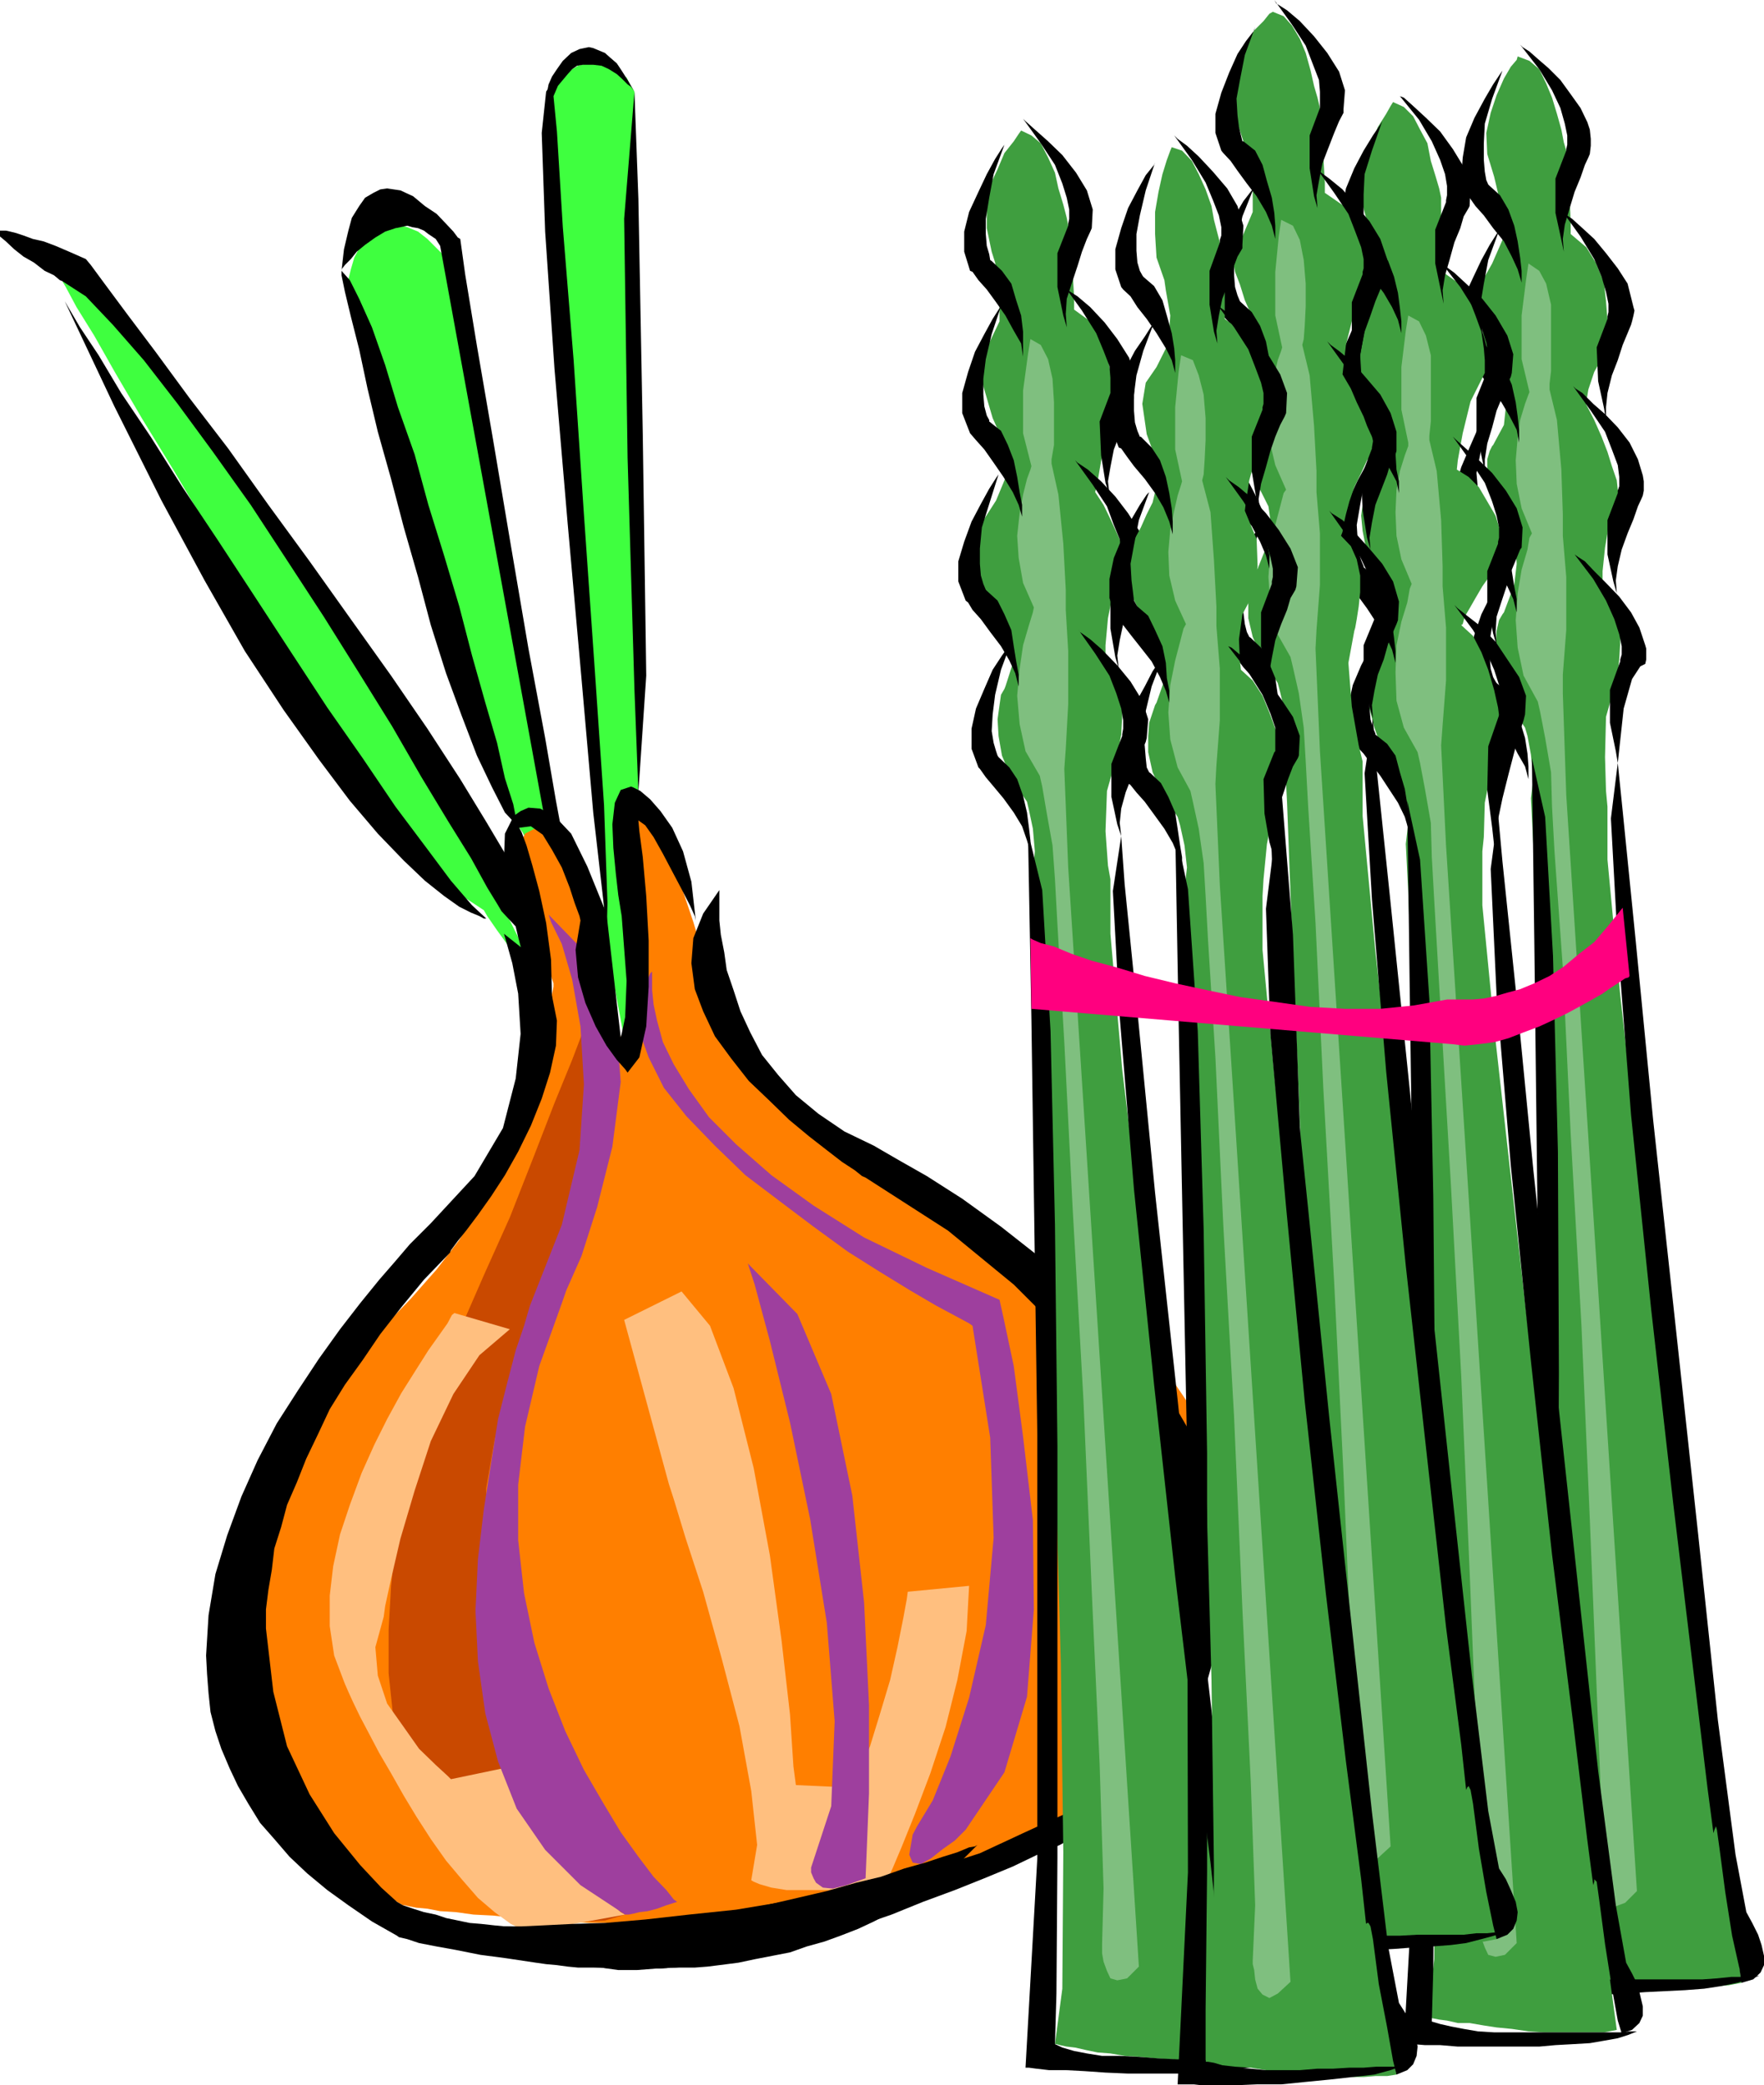 <svg xmlns="http://www.w3.org/2000/svg" width="359.5" height="425"><path fill="#3fff3f" d="m12.7 57.3.702 1.2 2.2 4.102 3.597 5.8L23.5 76l5.5 9.402L35.3 95.7 42 107l6.902 11.3 7.2 11.5 7.5 11.5 7.199 10.802L77.699 162 84 170.602l5.7 7.199 4.8 5 4.102 2.699.699 1.2 2 2.902 2.398 3.3 2.602 3.098 1.398 1.5.301-1-1.898-4.5-4.602-9.2-.7-1.6-2.398-3.9-4.101-6.5-4.801-8.1-6-9.598-6.7-10.801-7.198-11.5-7.7-12L54 107l-7.7-11.3-7.398-10.798-7-9.3-6.5-8-5.3-5.7-4.5-3.902-2.903-.7m78.203-4.5-.203-.5-2.199-2.198-1.398-1.403-1.903-1.5L83 46.301l-2.398-.5H78.5l-2 1-1.2.898-1.198 1.203-.903 1.7-1 1.898-.699 2.402-.7 2.899 35 110.898.7.903 1.2 2.398 2 2.7 1.902 2.6 1.699 1.5.898-.8v-3.3l-1.699-7-.898-6-2.7-13.2-3.601-18.5-3.801-20.8-3.8-20.9-3.598-18-2.2-12.698-1-4.801m32.7 139.399L111.3 18.7l.3-.298.5-.902 1.2-.7 1.199-1.198 1.602-1.2 1.699-1 1.898-.5 2.203-.203 1 .203.7.297 1.199.203.898.7.801 1 1.2.699.702 1.398.899 1.5.8 142.801-2 29.5.301 6.7-.3 11.3-.903 2.602-3.597-19.403"/><path fill="#ff7f00" d="M112.8 200.402v.7l-.3 1.398-.398 2.402-.5 3.399-1 4.3-1.2 4.301-1.703 5.297-1.898 5.801-2.399 6-2.601 6-3.399 6.2-3.8 6.5-4.602 6-5.3 6-5.5 5.702-6.7 5.098-1 1.402L67.902 281l-3.601 6-4.102 8.2-4.297 9.3-3.601 10.602-2.602 11.5-1 11.8.5 6.7L50.402 352l2.098 6.8 3.402 6.7L60.5 372l5.7 5.7 7.202 5.5 8.7 5.1h.398l.8.2 1.602.3 2.2.2 2.597.5 3.203.2 3.598.5 4 .202 4.602.5 4.8.5 4.797.2 5.5.3h17.5l6.301-.3 6.2-.403 6-.5 6.3-1 6-.699 6.2-1.2 6-1.198 6-1.7 6-1.902 5.5-2.2 5.8-2.1 5-2.7 5.3-3.098 4.802-3.3 4.3-3.903 4.297-4.097 3.602-4.301.8-.7 1.399-1.902 2.402-3.097 2.899-4.102 3.101-4.8 2.598-6.298 2.7-6.402 1.702-7.5.899-7.7-.2-8.1-1.902-8.7-3.398-8.8-6-8.9-7.7-8.898-11-8.902-13.199-8.598-.703-.3-1.699-.7-2.898-1.402-3.602-1.898-4.598-2.403-4.8-2.898-5.2-3.102-5.8-3.597-5.301-4.102-5.5-4.3-5.301-4.798-5-5.3-4.3-5.301-3.598-5.801-2.7-5.7-1.902-6.3-.5-2.398-1.7-5.7-2.6-7.703-3.098-7.898-3.102-6.7-2.398-3.902-2.2 1-.703 6.703.5 2.399.403 5.8 1.199 8.098.8 8.903.399 8.597-.398 6.5-1 3.102-2.602-1.399-.3-1.203-.5-4.097-.7-5.301-1.398-6.399-1.7-7-2.402-6.703-2.898-6-3.301-4.097-.801-.5-1.598-.7-2-.5-1.902 1-1.2 2.598.302 5.5 2.097 9.2 4.602 13.202"/><path fill="#c94900" d="m119.7 207.602-.7 2.097-2.398 6.301-3.602 8.8-4.3 11.102-4.798 12.2-5.3 11.8-4.801 11-4.5 9.399-1.2 2.601-1.5 4.098-1.699 5.8-1.601 6.4-1.5 7.5-1.2 7.902-.902 8.597-.5 8.903V341l.903 8.602 1.5 8.699L84.5 366l3.602 6.902 4.8 6 6.2 5.098 7.699 3.602h.5l1.199.898 1.902 1 2.598.902 3.102.797 3.398.403 3.8-.2 4.102-1.203-.5-.5-1.203-1.898-2.097-2.602-2.7-4.097-2.8-4.801-3.2-5.801-3.101-6.5-3.301-7.2-3.2-7.6-2.398-8.7-1.902-8.598-1.7-9.402-.398-9.3.2-9.9 1.699-9.8 2.601-9.898 1.2-2.403 2.898-6.398 3.8-9.899 3.9-11.703 3.8-12.5 2.2-12.5.702-11.297-2.203-9.3"/><path fill="#ffbf7f" d="m92.602 267.602-.5.398-.903 1.7-1.699 2.402-2.2 3.097-2.6 4.102-2.9 4.601-2.898 5.297-2.601 5.203-2.602 5.797-2.398 6.5-2 6-1.399 6.5-.703 6v6.203l.903 6 2 5.297.199.5.699 1.602L72 347l1.402 2.902 1.899 3.598 2 3.8 2.398 4.102L82.301 366l2.601 4.3 2.899 4.5 3.101 4.4 3.2 3.8 3.3 3.8 3.399 2.9 3.3 2.402 3.399 1.699 19.902-3.602-.902-.5-2.398-2.097-3.2-2.903-3.8-3.898-3.801-4.5-3.399-5.301-2.601-5.8-1.5-5.5-13.899 2.902-.703-.7-2.398-2.203-3.399-3.297L82.301 352l-3.399-4.8L77 341.5l-.5-5.8 1.7-6.2.3-2.2 1.2-5.5 1.902-8.198L84.5 303.8l3.3-10.102 4.602-9.597 5.297-7.903 6.203-5.297-11.3-3.3m43.698 34.801 1 3.098 2.4 7.902 3.6 11 3.802 13.7 3.597 13.699L153.102 365l1.199 11-1.2 7.2.5.3 1.2.5 2.398.7 3.102.5h8.601l5.797-1 6.5-1.9.703-1.5 1.899-4.5 2.699-6.698 3.102-8.2 3.097-9.402 2.403-9.598 1.898-10 .5-9.203-12.5 1.203-.2 1.5-.698 3.797-1.2 6-1.5 6.703-2.101 7-2 6.5-2.102 5-2.199 3.399-10.8-.5-.5-3.801-.7-10.598-1.7-14.902-2.398-17.5-3.3-17.8-4.102-16.298-4.8-12.703-5.798-7L127.2 269l9.102 33.402"/><path fill="#9e3f9e" d="m111.8 186.402.5 1.5 2.2 4.5 2.102 7.2 1.699 9.597L119 221l-.898 13.402-3.602 15.2-6.5 16.5-.3 1-.9 3.097-1.698 5-1.7 6.5-1.902 7.5-1.398 8.801-1.5 9.602-1.2 10.097-.5 10.602.5 10.3 1.5 10.598L101.5 359l3.8 9.602 5.802 8.398 7.199 7.2 9.101 6h.7l1-.2 1.199-.3 1.699-.2 1.902-.5 1.899-.7 2.199-.698-.7-.5-1.5-1.903-2.6-2.699-3.098-4.098-3.602-5-3.598-6L119 360.7l-3.8-7.898-3.4-8.7-2.898-9.3-2.101-10.102-1.2-10.797v-11.3L107 290.8l2.902-12.399 4.598-12.8.902-2.602 3.098-7 3.2-10 3.1-12.3 1.7-13.2-1-12.898-4.598-11.801-9.101-9.399m20.699 12.001.402-.402v3.8l.297 2.9.703 3.3 1.2 4.402 2.199 4.5 3.101 5.098 4.098 5.7 5.5 5.5 7.2 6.3 8.6 6.2 10.302 6.5 12.8 6.202 14.797 6.5.801 3.598 2.102 9.902 1.898 14.399 2 17 .2 18.199-1.4 17.8-4.6 15.4-7.9 11.702-2.198 2.2-2.403 1.699-2.398 1.898-2.102 1.203-1.699-.3-.7-1.602.7-4.098.902-1.703 3.2-5.297 3.597-8.902 3.801-12 3.402-14.8 1.598-17.798-.7-20.402-3.6-22.8-.7-.5-2.598-1.4-4.101-2.198L185.5 263l-6.2-3.8-6.5-4.098-7-5.102-6.898-5.2-7-5.3-6.203-6-5.797-6-4.601-5.8-3.102-6.2-2.097-5.8.199-6 2.199-5.298"/><path fill="#9e3f9e" d="m152.402 257.5 1.399 4.3 3.101 11.5L161 289.903l4.102 19.7L168.5 330.7l1.602 20.102-.7 17.3-4.101 12.5v1l.5 1.2.5.898 1.398 1 2 .203 2.801-.703 3.902-1.398.2-4.801.5-12.5v-18l-1-20.898-2.403-21.801-4.297-20.7-6.902-16.3-10.098-10.301"/><path d="M146.602 181.402v6.2l.3 2.898.7 3.602.5 3.597 1.398 4.102 1.402 4.3 2 4.301 2.399 4.598 3.3 4.102 3.598 4.097 4.602 3.801 5.3 3.602 6 2.898 1.2.7 3.8 2.202 5.801 3.297 7.2 4.602L204 250l8.902 7 8.797 7.7 8.203 8.902 7.7 9.8 6 10.297 4.5 11.301 2.199 12.2-.7 12.5-3.601 13-7.2 13.702-11.5 13.899-.5.199-1.5 1-2.398.902-3.101 1.5L216 376l-4.598 2-5 2.402-5.8 2.399-6 2.398-6.5 2.403-6.403 2.597-7 2.403-7.199 2.199-7.2 1.898-7.198 1.903-7 1.199-4.301.699-4.102.5-4 .2-3.898.3H126l-3.598-.5-3.402-.2-3.3-.8-2-.7-3.798-1.398-1.402-1-1.7-.703-1.698-1.199-1.2-1-1.203-1.398h3.602l4.3-.2 6-.3 6.7-.2 8.199-.703 8.902-1 9.598-1 9.602-1.597 10.3-1.7L180 383.5l10.102-2.7 9.597-3.1 8.801-4.098 8.7-4 7.402-5.102.5-.898 1.199-2.2 2.199-3.601 2.402-4.801 2.399-5.8 2.101-7.2 1.5-7.898.7-8.602-.5-9.398-1.903-9.602-3.898-10.5-5.7-10.598-8.199-10.8-10.8-10.801-13.403-11L176.402 240l-.703-.3-1.5-1.2-2.597-1.7-3.102-2.398-3.598-2.8-4.101-3.403-3.899-3.797-4.3-4.101-3.602-4.602-3.3-4.5-2.4-5.097-1.698-4.5-.7-5.301.399-5.102 2-5 3.3-4.797"/><path d="m102.7 190.3.5 1.7 1.202 4.3 1.2 6.2.5 8.2-1 9.1-2.602 10.102-5.8 9.797-8.9 9.602-4.3 4.3L80.602 257l-3.301 3.8-3.899 4.802-4.101 5.3-4.301 6-4.3 6.5-4.298 6.7-3.902 7.5L49.2 305l-2.9 7.902-2.398 7.899-1.402 8.398-.5 8.203.2 3.797.3 3.903.402 3.8 1 3.899 1.2 3.601 1.699 4L48.5 364l2.102 3.602L53 371.5l2.902 3.3L59 378.403l3.602 3.399 4.097 3.398L71 388.301l4.8 3.3 5.102 2.899.399.3 1.699.4 2.402.8 3.598.7 3.902.702 5 1 5.297.7 6 .898 2.102.3 2.199.2 2.2.3 2.1.2h4.602l2.399.2h9.601l2.399-.2h4.8l2.598-.2 2.403-.3 3.898-.5 3.3-.7 3.602-.698 3.598-.7 3.402-1.203 3.598-1 3.3-1.199 3.602-1.398 3.2-1.5 3.597-1.903L184.5 388l3.402-2.098 2.899-2.203 2.898-2.398 2.801-2.602 2.7-2.699-.5.3-1.2.2-2.398 1-2.903.902-3.597 1.2-4.301 1.199-4.801 1.699-5 1.2-6 1.702-6 1.399-6.5 1.5-6.7 1.398-7 1.203-7.198 1-7.2.7-7 .5h-2.601l-2.602.199h-2.398l-2.7-.2H108l-2.398-.3-2.7-.2-2.101-.199-2.7-.3-2.402-.2-4.797-1-2.101-.703-2.399-.5L84.2 389l-2.097-.7-1.2-.698-3.203-2.903-4.297-4.597-5.3-6.5-5-7.903-4.602-9.797-2.8-11.101-1.5-12.899V328l.5-4 .702-4.098.5-4.3 1.399-4.403 1.199-4.5 2-4.597 1.902-4.801 2.399-5 2.398-5.102 3.102-5 3.601-5 3.598-5.297 4.3-5.5 4.602-5.601 5.297-5.5.203-.5 1.399-1.899L95 250.801l2.402-3.2 2.7-3.8 2.8-4.301 2.7-4.8 2.597-5.298 2.203-5.5 1.7-5.3 1.199-5.5.199-5.102-1-5-1.898-4.8-3.102-4.098-4.8-3.801"/><path fill="#3f9e3f" d="m309.3 11.5-.198.7-1.2 1.402L306.5 16l-1.5 3.402L303.8 23l-.898 4.102.2 4.3L304.5 36l.5 2.102 1.2 5.097v5.703l-2.098 4.797-2.2 3.903-.5 5.5 1.2 7.398 3.097 8.402.5 1.2.703 2.699-.402 3.8-2.2 4.098-.198.203-.5 1-.5 1.7v5l1 3.597 1.597 4.102 2.703 4.8.5.899.2 2.902-.5 4.297-2.102 5.602-.3.398-.7 1.203-.5 2.2-.2 2.898v3.3l.7 3.9 1.902 4.5 3.399 5.1.5 1.7.699 3.8.5 4.802-.5 4.097.5 9.801 1.2 26.7 1.202 37.902 1.399 43.199L317.699 324l.5 38.402L318 390l-1.7 11.5h.2l1 .2 1.2.3 1.902.2 2.199.5 2.101.5 2.899.202 2.898.2 3.102.5 3.101.3 3.399.2 2.898.199h6.5l2.602-.2 2.601-.5L353.7 394l-3.597-26.8L345.3 329l-5.5-43.898-5.301-43.903-4.3-38.398-2.598-27.602v-10.797l-.301-3.203-.2-6.898.2-8.2 1.699-6 .3-.699.4-2.203.3-2.797.2-3.402v-3.598l-.5-3.601-1.2-3.102-1.898-2.199v-2.098l.5-4.8 1-5.801 2.097-4.102v-.5l-.5-1.398-.199-1.899-1-2.902-.898-2.898-1.2-3.102-1.5-3.398L323.3 82.5v-.7l.398-2.398 1.203-3.601L327.3 71.5v-1l.3-2.098V65.2l-.3-3.797-.399-3.8L325.2 53.5l-1.898-3.098-3.2-2.703v-2.097l-.199-5.301-.203-5.5-.5-4.102-.5-1.699-.5-2.598-.898-3.203-1-3.297L315.1 17l-1.402-2.898-2-1.7-2.398-.902"/><path fill="#7fbf7f" d="m311.5 53.7-.5 3.402-.898 7.199v8.898l1.597 6.703-.199.5-.7 1.899-1 3.3-.5 3.598-.398 4.602.2 4.8 1 5 2.097 5.098-.5.903-.398 2.398-1.2 4.102-.8 4.8-.399 5.5.399 5.598 1.199 5.7 2.902 5.3.5 2.2 1 5.202 1.2 7 .199 7 .5 9.098 1.699 23.7 1.602 33.902 2.199 39.097L324 309.602l1.402 34.8 1 25.2-.5 11.199v.8l.2 1.399.3 1.7.7 1.902.699 1.199 1.5.699 1.898-.7 2.403-2.398L319.199 162l-.699-20.7v-3.8l.7-9.098v-10.8l-.7-8.403v-4.398l-.3-9.102-.9-10.097-1.5-6.2V78.2l.302-2.597v-13.5l-1-4.301-1.403-2.602-2.199-1.5"/><path d="m306.2 14.402-.5.7-1.4 2.097-1.698 2.903L300.5 24l-1.7 4-.698 4.102-.301 4.097L299 39.801l.5.5L300.7 42l1.702 1.902 1.899 2.598 2.199 2.7 1.602 3.1 1.199 2.602.8 2.7v-2.403l-.3-2.699-.5-3.3-.7-3.2-1.199-3.3-1.703-2.9-2.097-1.898-.301-.3-.399-.903-.3-1.699-.2-2.398v-3.403l.2-4 1.5-5.097 2.097-5.7"/><path d="m305.5 47-.5.7-1.398 2.202-1.7 3.098-1.703 3.602-1.898 4.097-1 4.102v4.3L298.5 72.7l.5.5 1.5 1.403 1.402 1.898 1.899 2.7L306 82l1.7 2.902 1.402 2.7.5 2.597v-2.597l-.301-2.7-.399-2.902-.8-3.598-1.2-2.8-1.601-2.903-2.2-1.898-.199-.301-.3-1.2-.5-1.698-.2-2.403-.203-3.097.703-4.301.899-4.801 2.199-6"/><path d="m305 81.602-.5.699-1.598 2.101-1.703 2.899-1.699 3.898-1.7 4-1.198 4.102v4.101l1.5 3.598.199.5 1.398 1.7 1.5 1.902 1.903 2.597 2.199 2.703 1.898 3.098 1.203 2.602.7 2.699v-2.7l-.5-2.601-.5-3.098-.7-3.402-1.203-3.098-1.398-2.902-2.2-1.898-.199-.301-.5-.899-.5-1.703-.203-2.398-.297-3.399.797-4 .903-5.101L305 81.6"/><path d="m307.402 115.602-.203.5-1.699 2.199-1.7 3.101-1.898 3.797-1.402 4.102-1.2 4.101v4.098l1.2 3.602.402.5 1.5 1.597 1.399 2 1.898 2.403 2 2.8 1.602 3.2 1.5 2.597.699 2.602v-2.602l-.2-2.597-.5-3.2-1-3.3-.898-3.102-1.703-2.898-2.199-1.903-.2-.297-.5-.902-.5-1.7-.198-2.398V130.5l.699-4.098 1-5 2.101-5.8m2.398-106.5.5.5 1.4.898 1.702 1.5 2.2 1.902L318 16.301l2.102 2.898 2 2.801 1.398 2.902.5 1.5.2 1.899v1.398l-.2 1.703-.3.7-.7 1.5-.898 2.597-1.2 2.903-1 3.3-1 3.399-.402 2.898.2 2.602-.5-2.399-1.2-5.5v-7l2.2-5.703v-.297l.202-.902v-1.898l-.5-2.403L318 22l-1.7-3.598-2.6-4.3-3.9-5"/><path d="m318.5 43.2.402.402 1.5 1L322.5 46.5l2.402 2.2 2.399 2.902 2.398 3.097 2 3.102.903 3.601.3 1.2.2.699-.2 1-.3 1.199-.2.7-.703 1.702-1 2.399-1 3.101L328.5 76.5l-.898 3.602L327.3 83v2.602l-.399-2.403-1.203-5.5-.297-6.898 2.2-5.801v-.5l.199-.898v-1.7l-.5-2.402-.899-3.098-1.5-3.601-2.8-4.602-3.602-5"/><path d="m320.602 78.7.5.5 1.398.902 2.2 2.199 2.402 2.101 2.597 2.7 2.403 3.097 1.699 3.403 1 3.3.199 1.2V100l-.2 1-.3.7-.7 1.5-.898 2.6-1.203 2.9-1.199 3.3-.8 3.402-.4 2.899.2 2.601-.7-2.402-1.198-5.5v-7l2.097-5.5v-.5l.301-.898v-1.903l-.3-2.398-1.2-3.2L327.102 88l-2.903-4.3-3.597-5m.3 34.3.7.5 1.398.902 1.902 2 2.399 2.399 2.699 2.8 2.402 3.2 1.7 3.101 1.199 3.598.199.7v2.202l-.2.899-1 .5-1.698 2.601-1.7 6L329.7 155.5l-.398-2.398-1.2-5.801v-6.7l2.098-5.8v-.399l.301-1V131.7l-.5-2.398-1-3.102-1.7-3.797-2.6-4.402-3.798-5M312.2 154.5l.5 38.2 1 84.902-.5 86-2.7 42.699h3.602l2.699.199h10.5l3.898-.2 4.102-.3 4-.2 4.101-.198 3.899-.301 3.3-.5 3.399-.7 2.402-.699 2.098-.703h-1.598l-1.703.203h-2.398l-2.899.297-2.902.203h-21.3l-2.9-.5-2.698-.203-2.102-.5-1.7-.699.2-10.3.5-27.598.5-39.2.2-44.601-.2-45.102-1-39.898-1.598-28.301-2.703-12"/><path d="m329.7 155.5 1 9.8 2.6 25.9 3.602 37 4.598 42.202 4.602 42.5 4 37.7L353.699 378l2.203 11.7 1.2 2.202 1.199 2.399.699 2.101.5 2.2v1.898l-.7 1.5-1.5 1.402-2.398.7-.402-2.903-1.5-6.699-1.398-8.898-1.2-9.102-.5-3.598-.203-.703-.297.703-.203.7L348 364.5l-2.898-24L341 306.402l-4.5-39.601-4.098-39.602-2.703-34.797-1.398-25.601 1.398-11.301"/><path fill="#3f9e3f" d="m208.102 26.602-.5.699-1 1.5-1.903 2.398-1.398 3.301-1.7 3.602-.5 4.097V46.5l1 4.8.7 2.2.898 5.7v6.3l-2.398 5-1.2 1.5-.402 1.602V76l.703 2.7.899 3.1 1 3.4L204 89l1.902 4.3-.203 1.2-1 3.402L203 102l-2.898 4.5-.2.5-.203.7-.5 1.902-.297 2.199.297 3.101.703 3.598 1.7 4.3 2.398 4.802.902 1 1.5 2.398.2 3.602-1.7 5.3-.203.5-.699 1.2-.3 2.097-.4 2.903.2 3.398.7 4 1.902 4.602 3.199 4.8.398 1.7.801 3.8.402 4.598-.402 4.102.402 10.3 1.2 26.399L213.3 252l1.7 43.602 1.2 43.5.5 38.398-.2 27.8-1.5 11.302h.3l.7.199 1.402.3 1.7.2 2.199.5 2.398.5 2.602.199 2.898.5 3.102.2 3.101.3 3.399.2 3.101.3h6.2l2.898-.3 2.402-.5-1.203-10-3.297-26.9-5.101-38.198-5.5-43.903-5-43.898-4.602-38.399-2.398-27.601v-11.102l-.5-2.797-.5-7 .3-8.203 1.7-6 .199-.699.5-2.098.5-2.703.2-3.597V142.5l-.2-3.8-1.2-2.9-2-2.198V131.5l.5-5.5 1.2-6 2.902-4.8v-.298l-.5-1.203-.5-1.199-.402-1.898-1-2.2-1.2-2.601-1.398-2.899-1.703-2.601.5-2.2.903-5.3 1.199-5.5 1-3.102V83.5l.199-1.898-.2-2.7-.5-3.101-.698-3.602-1.2-3.398L222.2 65.5l-3.297-2.398v-2.403l-.3-5.297-.5-5.5L217.7 46l-.297-1.598-.703-2.703-1-3.297-.7-3.202-1.398-3.097-1.5-2.903-1.903-1.597-2.097-1"/><path fill="#7fbf7f" d="m210 69.102-.5 3.097-1 7.403V88.3l1.7 6.7-.2.7-.7 1.902-.8 3.199-.7 3.8-.5 4.598.302 4.5.898 5.102 2.2 5-.2 1-.8 2.601-1.2 4.098-.7 4.8-.5 5.5.5 5.802 1.2 5.5 2.902 5 .5 2.199.899 5.3 1.199 6.7.5 6.898.5 9.203 1.402 24 1.7 33.797 2.199 39.102 1.699 39.101 1.602 35.098.8 25.402-.3 11.297v1.903l.3 1.699.7 1.898.699 1.5 1.398.403 2-.403 2.403-2.398-14.403-224-.797-20.102.297-4.097.5-9.102v-10.8l-.5-8.4v-4.1l-.5-9.4-1-10-1.398-6.3v-.898l.5-2.903V82l-.301-4.8-.898-4-1.5-2.9L210 69.103"/><path d="m204.7 29.5-.5.7-1.4 2.202-1.698 3.098-1.7 3.602-1.902 4.097-1 4v4.102l1.2 3.898.5.203 1.202 1.7 1.7 1.898L203 61.602l1.902 2.699 1.7 3.101 1.5 2.598.398 2.7v-5.098l-.398-3.301-1-3.102-1-3.398-1.903-2.602-2.097-2L201.8 53l-.2-1.2-.5-1.698-.199-2.403v-3.097l.7-4.301.898-4.801 2.2-6"/><path d="m204 62.402-.3.399L202.3 65l-1.698 3.102-1.903 3.597-1.398 4.102-1.2 4.3V84.2l1.399 3.602.2.5 1.202 1.398 1.7 1.903L202.5 94.3l2 2.898 1.902 3.102 1.2 2.601.699 2.399v-2.399l-.5-2.601-.5-3.102-.7-3.398-1.199-3.102L204 87.801l-2.398-1.899v-.3l-.5-.903-.5-1.898-.2-2.399V77.2l.5-4 1.2-5.097 1.898-5.7"/><path d="m203.5 96.7-.5.702-1.398 2.2-1.7 3.097-1.902 3.602-1.5 4.101-1.2 4v4.098l1.5 3.902.5.399.9 1.5 1.702 1.898 1.899 2.602 2.199 2.898 1.7 2.903 1.202 2.597.7 2.703V137.5l-.5-2.7-.5-3.1-.5-3.298-1.403-3.203-1.398-2.797-2.2-2-.199-.203-.5-1.199-.5-1.7-.203-2.398v-3.101l.403-4.301 1.5-4.8 1.898-6"/><path d="m206.102 130.8-.403.7-1.5 2.102-1.898 2.898-1.7 3.902-1.699 4L198 148.5v4.102l1.402 3.8.297.297 1.203 1.703 1.598 1.899 2 2.398 2.102 2.903 1.699 2.8 1 2.899.699 2.398v-2.398l-.3-2.602-.4-3.097-.8-3.403-1.2-3.398-1.6-2.399-2.2-2.101-.2-.301-.3-.898-.5-1.7-.398-2.402.199-3.398.5-4L204 136.5l2.102-5.7M208.5 24.2l.5.5 1.902 1.702 2.7 2.399 2.898 2.8 2.8 3.598 2.2 3.602 1.2 3.898-.2 3.801-.3.7-.7 1.5-1 2.6-.898 2.9-1.2 3.6-1 3.102L217.2 64l.203 2.7-.703-2.4-1.199-5.8v-6.898L217.7 46v-.398l.202-1v-1.903l-.5-2.398-.902-2.899-1.5-3.8-2.898-4.403-3.602-5"/><path d="m216.902 58.3.5.7 2.2 1.402 2.597 2.2 2.903 3.097 2.597 3.403 2.403 3.8 1.199 3.899-.2 3.8v.7l-1 1.699-.902 2.402-1 3.098L227 91.602l-.7 3.597-.5 2.903.302 2.699-.801-2.399-.899-5.601-.3-6.899 2.199-5.8V77l-.2-2.398-1.199-3.102-1.5-3.598-2.902-4.601-3.598-5"/><path d="m219.102 93.8.5.5 2.097 1.4 2.703 2.402 2.899 3.097 2.601 3.403 2.399 3.8 1.199 3.899v3.8l-.2.7-1 1.5-1 2.601-1.198 2.899-1.2 3.398-.703 3.301-.5 3.102.301 2.699-.7-2.399-1-5.8v-6.903l2.2-5.597V112.3l-.3-2.399L227 107l-1.398-3.8-2.903-4.4-3.597-5"/><path d="m219.602 128.102.5.699 2.097 1.5 2.403 2.101 3.097 3.2 2.703 3.3 2.399 3.899 1.199 3.8-.3 3.801-.2.797-.7 1.602-1 2.398-1.198 3.203-1.2 3.098-.902 3.3-.3 2.9.3 2.702-.8-2.402-1.2-5.598V155.7l2.2-5.699v-.3l.202-1.2v-1.7l-.402-2.398-1-3.101-1.398-3.602-2.903-4.5-3.597-5.097M209.5 169.602l.7 38.199 1.202 84.699v86.2L209 421.401h.7l1.5.2 2.6.3h3.4l3.8.2 4.3.3 4.602.2h12.5l3.797-.2 3.602-.3 3.101-.5 2.899-.403 2.199-.5 1.902-.699H247.2l-3.597-.3H240l-4.098-.2-3.8-.3-3.903-.2h-3.597l-3.102-.5-2.598-.5-2.402-.7-1.5-.698.3-10.301.2-27.602v-84l-.5-45.097-.898-39.403-1.7-28.797-2.902-11.8"/><path d="m228.5 170.402.7 9.797 2.6 25.903 3.602 37L240 285.3l4.5 42.7 4.402 37.7 3.297 27.402 2.203 11.699 1.399 2.199 1 2.402.898 2.2.301 2.097v1.903l-.7 1.5-1.5 1.398-2.398.7-.5-2.798-1.402-6.5-1.398-8.902-1.2-9.098-.3-3.601-.5-.7-.2.7-.203.5-1-9.2-3.097-24-4.102-34.3-4.3-39.102-4.098-39.797-2.903-35.101-1.398-25.7 1.699-11.199"/><path fill="#3f9e3f" d="m283.902 20.8-.5.802-.902 1.597-1.7 2.703L279.603 29l-1.5 4.102-.7 4.3.297 4.297 1.203 4.602.7 2.398.699 5.703v6.5L278.1 66l-.902 1.402-.699 1.7-.3 2.097.3 2.203.902 2.899 1 3.3 1.7 3.598 1.597 4.102.301 1.5v2.8l-1 4.098-2.398 4.602-.2.199-.5 1-.203 1.402-.297 2.2.297 3.097.703 3.602 1.7 4.101 2.597 4.797.203.903.5 2.898-.5 4.3-2.101 5.602-.301.2-.398 1.398-.801 2.2-.2 2.902v3.3l1 3.899 1.598 4.5 3.203 4.8.399 1.5 1 4.098.699 4.5-.5 4.301.5 9.902 1 26.598 1.402 37.7 1.5 43.402 1.2 43.699.398 38.398-.2 27.602-1.398 11.8h.2l.699.2 1.5.3 1.601.2 2.2.5h2.398l2.902.5 2.598.398 3.102.301 3.398.5 3.102.2h12.3l2.598-.5-1.398-10.298-3.403-27.101-5-37.899-5.597-44-5-43.902-4.301-38.398-2.7-27.602v-11l.301-2.898.2-7 1.5-7.602 2.097-6v-.8l-.5-1.9-.398-3.1-.801-3.598-1.2-4.102-1.398-3.598-1.703-3.3-2.398-2.2.3-.203.399-1.5 1-1.699 1.2-2.098 1.402-2.402 1.699-2.398 1.699-2.2 1.7-1.902v-.7l-.5-1.698-1-2.602-.9-2.898-1.698-2.903-1.7-2.898-2.101-2.102-2.399-1.5.2-1.898 1-5.5 1.597-6.5L302.602 76v-2.598l-.2-2.402-.5-3.398L300.7 64.3l-1.398-3.602-2.2-3.097-3.402-2.403v-2l.301-4.5-.3-4.797V40.3l-.4-1.899-.8-2.703-.898-2.898-.7-3.602-1.5-2.797L288 23.7l-1.898-1.898-2.2-1"/><path fill="#7fbf7f" d="m287 64.3-.5 3.102-.898 7.399V83.5L287 90.2v.702l-.7 1.899-1 3.199-.698 3.8-.2 4.602.2 4.797 1 4.801 2.097 5-.398 1-.5 2.8-1.2 3.9-1 4.8-.199 5.5.2 5.8 1.5 5.5 2.8 5 .5 2.2 1 5.3 1.2 6.9.199 7 .5 8.902 1.398 24 2 34 2.102 38.898 1.699 39.602 1.402 34.8 1 25.5-.5 11v.5l.297 1.399.203 1.699.7 1.902.699 1.5 1.5.399 1.898-.399 2.403-2.402-14.403-223.7-1-20.398.301-4.101.7-9.102v-10.797l-.7-8.402v-4.098l-.3-9.402-.9-10-1.5-6.3v-.9l.302-2.898v-13.5l-1-4-1.403-2.902L287 64.3"/><path d="m281.7 24.7-.4.702-1.5 2.2-1.898 3.097L276 34.301l-1.7 4.101-.698 4-.301 4.098 1.199 3.902.5.399 1.2 1.5 1.702 1.898 1.899 2.602L282 59.699l1.7 2.903 1.202 2.597.7 2.703V65.5l-.301-2.7-.399-3.1-.8-3.298-1.2-3.203-1.601-2.797-2.2-2-.199-.203-.5-1.199-.5-1.7v-5.698l.2-4.102 1.5-4.8 2.097-6"/><path d="m281 57.602-.5.398-1.398 2.2-1.7 3.1-1.703 3.602-1.898 4.297-.899 4.102v4.101l1.2 3.598.398.5 1.2 1.402 1.702 1.899 1.899 2.699 2.199 2.902 1.7 3.098 1.402 2.602.5 2.398v-2.398l-.5-2.403-.2-3.297L283.7 89l-1.199-3.098L280.8 83l-2.198-1.898-.2-.301-.5-.899L277.7 78l-.297-2.2-.203-3.398.703-4 1-5.101L281 57.6"/><path d="m280.3 91.902-.198.7-1.7 2.199-1.703 3.101L275 101.5l-1.7 4.102-1.198 4v4.097l1.5 3.903.199.398 1.5 1.5 1.398 1.902 1.903 2.598 1.898 2.902 2 2.899 1.2 2.601.702 2.7v-2.403l-.3-2.699-.403-3.098-1-3.3-1-3.2-1.398-2.8-2.399-2v-.2l-.5-1.203-.5-1.699-.203-2.398L276.5 107l.7-4.098.902-5 2.199-6"/><path d="m282.902 126-.203.7-1.699 2.1-1.7 3.2-1.898 3.602-1.703 4-.898 4.097v4.102l1.199 3.8.5.5 1.402 1.5 1.399 1.899 2 2.602 1.898 2.898 1.703 2.602 1.399 2.898.699 2.402V166.5l-.2-2.598-.5-3.101-1-3.399-.898-3.402-1.703-2.398-2.398-1.903v-.199l-.5-1.2-.5-1.698-.2-2.403v-3.097l.7-4.301 1-4.801 2.101-6M285.3 19.602l.802.3 1.898 1.7L290.602 24l2.898 2.8 2.602 3.602L298.3 34l1.398 3.902L299.5 42l-.2.402-1 1.7-.698 2.398-1.2 2.902-1 3.598-.902 3.102-.5 3.097.2 2.703-.5-2.402-1.2-5.8v-6.9l2.2-5.6v-.4l.202-1v-1.898L294.5 35.5l-1-2.898-1.7-3.801-2.6-4.399-3.9-4.8"/><path d="m293.7 53.5.8.7 1.902 1.402L299 58l3.102 2.902 2.699 3.399 2.398 4.101 1.203 3.797-.3 3.801-.2.8-.703 1.4-1 2.6L305 83.7l-.898 3.402-1 3.3-.5 3.2V96l-.5-2.2-1.2-5.8v-6.898l2.2-5.5v-.5l.199-1.2V72.2l-.399-2.398-1-3.102-1.402-3.597-2.898-4.602-3.903-5"/><path d="m296.102 89 .5.5 1.898 1.7 2.7 2.402 2.902 2.8 2.8 3.598 2.2 3.602 1.199 3.898-.2 4.102-.3.398-.7 1.7-1 2.402L307.2 119l-1.2 3.602-1 3.097-.2 3.102.2 2.699-.7-2.398-1.198-5.801v-6.899l2.199-5.601v-.399l.199-.8V107.5l-.5-2.398-.898-2.903-1.5-3.797L299.699 94l-3.597-5"/><path d="m296.402 123.3.7.7 1.898 1.5 2.7 2.102 3.1 3.199 2.4 3.601 2.402 3.598 1.398 3.8-.2 3.802-.3 1.199-.898 2.699-1 3.8-1.2 4.602-1.203 4.797-.898 4.301-.5 3.102-.301 2.199-.398-3.602-1-7.699.199-8.898 2.398-6.903v-.297L306 143.7V142l-.5-2.398-1-3.102-1.598-3.598-2.703-4.5-3.797-5.101M286.8 163.2l.5 38.6 1.2 85.2v86.602l-2.398 43H288l2.402.199h3.098l3.602.3h16.597l3.301-.3 3.602-.2 3.398-.199 2.902-.5 2.797-.5 2.203-.703 1.7-.699h-1.5l-1.903.2H304.5l-3.3-.2-2.9-.5-2.6-.5-2.2-.5-1.7-.5.302-10.8.199-27.598.199-39.301v-45.102l-.398-45.398-.801-40.102-1.899-28.5-2.601-12"/><path d="m305.3 165.8.9 9.802 2.702 26L312.5 238.5l4.5 42.3 4.602 42.4 4.097 37.702 3.602 27.399L331.402 400l1.2 2.2 1.199 2.402.5 2.199.5 2.101v1.899l-.7 1.5-1.5 1.398-2.101.703-.8-2.601-1.2-6.7-1.398-8.902-1.2-9.097-.5-3.602-.5-.5v.5l-.203.7-1.199-9.098-2.898-24L316.3 316.8l-4.3-39.398-4.098-39.8L305 202.8l-1.2-25.7 1.5-11.3"/><path fill="#3f9e3f" d="m259.402 2.402-.703.399-1.199 1.5-1.898 1.898-1.903 3.102-1.5 3.898-.898 4.301.199 5.5 1.902 5.8.7 2.4 1.199 5.5v6.5l-2.102 5L252 49.401l-.7 1.899v1.898l.4 2.203 1 2.598 1 3.2 1.6 3.6 2 4.302.2 1.199v3.101l-1 4.098-2.398 4.3-.2.2-.5 1-.203 1.7-.297 2.1.297 2.9.703 3.6 1.7 4.102 2.898 5.797.402 2.801-.402 4.402-2.2 5.5-.198.2-1.2 3.597-.5 2.903V126l.899 3.8 2 4.602 3.101 4.797.5 1.903.899 3.8.5 4.797-.5 4.102.5 9.8 1 26.7 1.601 37.898 1.2 43.203 1.199 43.7.8 38.398-.3 27.3-1.399 11.802h.2l.699.199 1.5.3 1.699.2 2.102.5L275 394l2.7.3 2.8.5 3.2.2 3.1.5 3.102.2h3.399l3.101.3 3.098-.3h2.902l2.598-.5-1.398-10-3.403-26.9-5-38.198-5.5-43.903-5.097-43.699-4.301-38.598-2.602-27.601v-11.102l-.797-3.297L275.5 144l-.7-8.898 1.2-6.5.2-.7.3-1.703.402-2.597.297-2.903v-3.398L276.5 114l-1.2-2.7-2-2.1.302-.798.199-1.402.5-2.2.699-2.6 1-2.9 1.402-2.898 1.2-2.601 1.699-1.899v-.5l-.2-.703-.5-1.699-1-2.2-.699-1.898L276.5 82l-1.2-2.8-1.698-2.9.199-1.698.5-4.301L275.5 65.5l1.2-3.398.202-.7 1-1.703.5-2.597.5-3.602-.3-3.598-1.2-3.601-2.902-3.899-4.5-3.101v-2.102l-.3-5.097-.2-5.7L269 22l-.5-2.098-.7-2.402-.698-3.098-1-3.601-1.2-2.899-1.601-2.703-1.7-1.898-2.199-.899"/><path fill="#7fbf7f" d="m261.102 44.8-.5 3.4-.7 7.202v8.899l1.399 6.5-.2.699-.699 1.902-.703 3.098-.797 3.902-.402 4.5.2 4.797 1.202 5.102 2.2 5-.5.699-.7 2.7-1 3.8-1 5-.402 5.602.402 5.5 1.2 5.699 2.898 5.101.5 2.098 1.2 5.3 1 7 .402 6.9.5 9.202 1.5 23.7L269.699 222l2.203 39.3 1.899 39.102 1.5 35.098.699 25.2-.3 11.3v1.902l.3 1.899.7 1.898 1 1.203 1.402.7 1.699-.903 2.601-2.398L269 153.1l-.898-20.902.199-3.797.699-9.203v-10.5l-.7-8.398V96l-.5-9.2-.898-10.3-1.5-6.2.297-1.198.203-2.7.2-4v-4.601L265.699 53l-.797-4.098L263.5 46l-2.398-1.2"/><path d="m255.8 5.5-.198.7-1.7 2.202L252.2 11l-1.699 3.8-1.598 4.102L247.7 23.2v3.903l1.203 3.597.399.5 1.5 1.602 1.398 2 1.903 2.601 2 2.598L258 43.2l1.2 2.8.702 2.7V46l-.203-2.598-.5-3.101-1-3.399-.898-3.3-1.5-2.903-2.399-1.898h-.203l-.297-1.2-.402-1.699-.3-2.402-.2-3.398.7-3.801 1-5.102 2.1-5.699"/><path d="m255.602 38.102-.5.699-1.7 2.199-1.703 2.902-1.898 3.598-1.399 4.102-1.203 4.3V60l1.403 3.602.3.398 1.399 1.5 1.398 1.902 2 2.598 2.102 2.902 1.699 2.899 1.2 2.898.702 2.602v-2.602L259.2 76l-.5-2.8-.699-3.598-1.2-3.2-1.698-2.8-2.2-2-.203-.2-.5-1.203-.5-1.699-.199-2.398V53l.7-4.098 1-4.8 2.402-6"/><path d="m254.902 72.7-.5.702-1.5 2.2L251 78.199 249.102 82l-1.7 4.102-.703 4.3-.199 3.899 1.2 3.8.402.301L249.3 100l1.699 2 1.902 2.602 2.2 2.597 1.699 3.203 1.2 2.798.7 2.703V113.2l-.5-2.597-.2-3.102-.7-3.398-1.5-3.301-1.398-2.7L252.2 96l-.199-.3-.5-.9-.5-1.698V87.3l.3-3.801 1.4-5.098 2.202-5.703"/><path d="m257.3 106.5-.5.5-1.5 2.402-1.898 2.899-1.703 3.8-1.597 4.098-1.2 4.102v4.101l1.399 3.598.5.402 1.199 1.7 1.402 1.898 2.2 2.402 2.097 2.899 1.703 3.101 1.2 2.899.699 2.699v-2.7l-.399-2.6-.5-3.098-.5-3.403-1.402-3.398L257 132l-2.098-2-.3-.2-.5-1-.403-1.6-.297-2.4-.203-3.398.703-4.101 1.2-5 2.199-5.801M259.7 0l.402.7 2.199 1.402 2.601 2.199 2.899 3.101 2.699 3.399 2.402 3.8 1.2 3.801-.301 3.899V23l-.899 1.7-1 2.402-1.203 3.097-1.199 3.102-.7 3.601-.5 2.899.2 2.601-.7-2.402-.898-5.7v-6.698L269 22v-3.3l-.2-2.4-1.198-3.1-1.5-3.9L263.3 5l-3.602-5"/><path d="m268.3 34.3.7.7 1.902 1.402 2.7 2.2 2.597 3.097 2.903 3.403 2.199 3.597 1.398 4.102-.199 3.8-.3.7-.9 1.699-1 2.402-1 2.899-1.198 3.3-.7 3.598-.5 2.903.297 2.699-.699-2.399-1-5.8v-7l2.2-5.7v-.5l.202-.703v-1.898l-.5-2.399L276.2 47.2l-1.398-3.597-2.899-4.301-3.601-5"/><path d="m270.5 69.602.7.699 1.902 1.398 2.597 2.203L278.402 77l2.899 3.402 2.101 3.797 1.2 3.801v3.902l-.2.7-1 1.699-.703 2.398-2.398 6.203-.7 3.598-.5 3.102.2 2.398-.7-2.398-.902-5.7-.297-6.703 2.2-5.797V91.2l.198-1.2v-1.7l-.5-2.398-.899-3.101-1.703-3.602-2.597-4.597-3.602-5m.403 34.5.5.5 2.2 1.398 2.398 2.402 2.902 3.2 2.797 3.3 2.203 3.598 1.2 4.102-.2 3.8-.3.797-.7 1.602-1 2.398-.902 3.203-1.2 3.098-.698 3.3-.5 2.9.199 2.702-.7-2.402-1.199-5.598V131.5l2.399-5.8v-3.098l-.5-2.403-.899-3.097-1.703-3.602-2.699-4.3-3.598-5.098m-12.402 46.8.2 10.098 1 27.102.702 38.699 1.2 44.101.699 44.899v39.601l-.2 29-1.699 12.797H264l2.402.203h13.899l3.8-.203 3.899-.297 3.8-.203 3.9-.297 3.1-.402 3.102-.8 2.598-.7 2-.7H305l-1.898.2h-2.2l-2.601.3h-9.399l-3.601.2H282l-3.598-.2H275.5l-3.098-.3-2.402-.2-2.2-.5-1.398-.698v-37l-.3-38.403-.403-43.898-.797-43.899L263.5 190.5l-2.2-27.8-2.8-11.798"/><path d="m279.8 146.402.7 9.797 2.7 25.903 3.8 37 4.3 42.199L295.903 304 300 341.7l3.3 27.402 2.2 11.699 1.402 2.199 1 2.2 1 2.402.399 2.097-.2 1.703-.699 1.7-1.203 1.199-2.199.898-.7-2.797-1.398-6.8-1.5-8.801-1.203-9.2-.5-2.8-.398-.801-.301.3-.2.5-1-9.198-3.1-24-3.798-34L286.5 258l-4-39.598-2.898-35.101-1.5-25.7 1.699-11.199"/><path fill="#3f9e3f" d="m238.8 30-.3.7-.7 1.902-.898 2.898-.8 3.602-.7 4.097v4.5l.297 4.801 1.602 4.602.3 2.097.899 5.102-.398 5.699-2.403 4.8L233.5 78l-.7 4.3.9 6.2 2.902 7.902-.2.5-.3 1.2-.7 2.199-.5 2.101-1.203 2.399-1.199 2.699-1.398 2.602-1.7 2.398v.3l-.203.7-.297 1.2.297 1.702.5 2.399 1.203 3.101 1.899 3.797 2.601 4.801.297 1.5.903 3.102.5 4.097-1.403 4-.297.5-.5 1.5-.703 2.102L234 150v3.3l.902 4.102 2 4.297L240 166.5l.5 1.7.902 4.1.5 4.5-.5 4.4.5 9.8 1 26.602 1.399 37.699 1.398 43.5 1.203 43.601.5 38.399-.203 27.601-1.5 11.797h.5l1.203.203 1.7.5 2.597.297 3.203.203 3.098.5 3.8.5 3.9.399 2.402.3h5l2.597.2h2.203l2.399-.2h2.398l1.903-.3-1.403-10.301-3.398-26.898-5-38.102-5.5-43.898-5.102-44-4.297-38.403-2.601-27.597v-11l.199-3.403.7-7.199 1.702-8.598 2.399-6.203-.2-.5-.3-2.199-.7-2.598-1.199-3.402-1.203-3.3-1.398-3.4-2-3.1-2.399-2.2-.203-1.7-.199-4.5.7-5.1 2.402-4.5.199-1.5.5-3.798-.2-5.5-2.402-5.8.203-1.7.7-4.5 1.5-5.5 2.8-5.601v-2.399l-.402-3.101L258 78l-1.2-3.598-1.5-3.601-2.398-3.399-3.3-2.402v-5.5l-.301-5.3-.7-4.798-.5-1.902-.699-2.7-.5-2.8-1.203-3.398-1.398-3.102-1.399-2.7-2-2.1-2.101-.7"/><path fill="#7fbf7f" d="m240.7 72.402-.5 3.399-.7 7.199v8.602l1.402 6.5-.203.699L240 101l-.7 3.102-.8 3.898-.398 4.5.199 4.8 1.199 5.102 2.2 4.797-.5.903-.7 2.699-1 3.8-1 5-.398 5.598.398 5.5 1.5 5.703 2.602 4.797.5 2.203 1.199 5.5 1 7 .398 6.7.5 9.097 1.5 23.801 1.602 34.102 2.199 39.097L253.2 328l1.702 35.102.899 25.199-.5 11.3v.7l.3 1.199.2 1.902.5 1.899 1 1.199 1.398.7 1.703-.9 2.598-2.398-14.398-223.5-.903-20.601.203-3.801.7-9.2v-10.5l-.7-8.698v-4l-.5-9.403-.703-9.797-1.699-6.5.3-1.203.2-2.898.2-4.102v-4.5l-.4-4.797-1-3.902-1.198-3.098-2.403-1"/><path d="m235.402 33.102-.203.5-1.699 2.097-1.7 3.102-1.898 3.601L228.5 46.5l-1.2 4.3v4.102l1.2 3.598.402.5 1.5 1.402 1.399 2.2L233.699 65l2 2.902L237.602 71l1.199 2.402L239.5 76v-2.598L239.3 71l-.5-3.098-1-3.601-.898-3.102-1.703-2.898L233 56.402l-.2-.3-.5-.903-.5-1.699-.198-2.398v-3.403l.699-3.797 1.199-5.101 1.902-5.7"/><path d="m235.2 65.7-.5.702-1.4 2.2-2 2.898-1.898 3.602-1.703 4.097-.898 4.301-.301 3.8 1.5 3.9.5.202 1.2 1.7L231.101 95l2.199 2.602 2.101 2.898 1.7 2.902 1.199 2.899.699 2.601v-2.601l-.2-2.7-.5-3.101-.698-3.3-1.2-3.4-1.703-2.6L232.5 89h-.2l-.5-1.2-.5-1.698-.198-2.403v-3.297l.5-3.902 1.398-5 2.2-5.8"/><path d="m234.2 100.3-.5.5-1.4 2.102-1.698 2.899-1.903 3.8L227 113.7l-.898 4.301v3.902l1.199 3.598.398.5 1.203 1.402 1.7 2.2L232.5 132l2.2 2.8 1.702 3.2 1.2 2.8.699 2.4v-2.4l-.5-2.6-.2-3.098-.699-3.403-1.5-3.297L234 125.5l-2.2-1.898-.198-.301-.5-.899-.2-1.703-.3-2.398-.2-3.399.7-3.8 1-5.102 2.097-5.7"/><path d="m236.902 134.102-.5.5-1.5 2.199-1.601 3.101-2 3.598-1.602 4.102-1.199 4.5V156l1.402 3.602.5.398 1.2 1.5 1.699 1.902 1.898 2.598 2.102 2.902 1.699 2.899 1.2 2.898.702 2.403v-2.403l-.402-2.398-.5-3.399-.5-3.3-1.398-3.2-1.5-2.8-2.102-2-.3-.2-.5-1-.2-1.902-.2-2.398L233 149l.5-4.098 1.2-5 2.202-5.8m2.398-106.5.7.699 1.902 1.398 2.399 2.203L247.199 35l2.903 3.402L252.199 42l1.203 4-.203 3.902v.7l-1 1.699-.898 2.398-1 3.102-1.2 3.101-.699 3.399-.5 3.101.2 2.598-.7-2.398-.902-5.5v-6.903l2.102-5.797v-.5l.3-.902v-1.7l-.5-2.398-1.203-3.101-1.5-3.602-2.797-4.597-3.601-5"/><path d="m247.902 61.902.7.7L250.5 64l2.7 2.2 2.6 2.902 2.9 3.597 2.202 3.602 1.399 3.8-.2 4.098-.3.703-.899 1.7-1 2.398-1 2.902L258 95.2l-1 3.403-.5 3.097.3 2.703-.698-2.402-1-6v-7l2.199-5.5V83l.199-.7v-2.198L257 78l-1.2-3.2-1.398-3.6-2.902-4.5-3.598-4.798"/><path d="m249.8 97.2.7.702 2 1.399 2.602 2.199 2.898 3.102 2.602 3.398 2.398 3.8 1.5 3.802-.3 3.898-.2.7-1 1.702-.7 2.399-1.198 2.898-1.2 3.301-.703 3.602-.5 2.898v2.602l-.699-2.403-1-5.5v-6.898l2.2-5.801v-.5l.202-.898v-1.7l-.5-2.402-.902-3.098-1.7-3.601-2.898-4.602-3.601-5"/><path d="m250.3 131.7.7.3 1.902 1.602 2.7 2.398 2.898 2.902 2.602 3.598 2.398 3.602 1.402 3.898-.203 4-.199.5-1 1.7-1 2.6-.898 2.7-1.2 3.602-.703 3.097-.5 3.102.203 2.699-.703-2.398-1-5.801-.199-7 2.2-5.5.202-.2v-4.8l-1-2.899-1.601-3.8-2.899-4.602-4.101-5.3M239.5 168.902l.7 38.899L241.901 294l.2 87.602L240 424.8h3.3l1.7.199h6.5l4.602-.2h5l5-.5 5.097-.5 4.5-.5 4.403-.5 3.3-.898 2.7-1h-.5l-1 .297H280.5l-2.598.203H275l-3.3.2h-3.2l-3.598.3H258l-3.098-.3-2.902-.2-2.7-.203-2.1-.297-1.5-.703v-10.597l.3-28v-85.5l-.7-45.602-1.198-40.3-2-29-2.602-12.298"/><path d="m259.402 174 .7 9.602 2.699 26.097 3.8 36.703 4.301 42.5 4.598 42.7 4.102 37.699 3.3 27.398 2.2 11.5 1.398 2.203 1 2.399 1 2.101.402 2.2L288.7 419l-.699 1.7-1.2 1.202-2.198.899-.7-2.801-1.203-6.8-1.699-8.798-1.2-9.203-.5-2.597-.398-.7h-.3l-.2.2-1-9.102-3.101-24-4.102-34.3-4.297-39.098-3.8-39.602-3.2-35.3-.902-25.5 1.402-11.2"/><path fill="#ff007f" d="m210 191.2.5.3 1.602.7 2.699.702 3.601 1.5 4.098 1.399 5.2 1.398 5.6 1.703 6.2 1.5 6.5 1.399 6.7 1.398 7.202 1 7 1 7.2.403h7.199l6.898-.7 6.703-1.203h5.297l2.203-.199 2.399-.5 2.398-.7 2.602-.698 2.898-1.2 3.102-1.5 2.898-1.902 3.102-2.598 3.101-2.402 2.899-3.398 2.898-3.602 1.403 13.902-.2.297-.703.203-1.5 1-1.398.899-1.7 1.199-2.101 1.2-2.7 1.5-2.6 1.402-2.9 1.398-2.6 1.2-3.2 1.202-3.098 1.2-2.902.8-3.098.399-2.902.3-2.598-.3-85.703-7.2L210 191.2"/><path d="m102.2 185.7-.7-1.2-2.2-3.598-3.3-6-4.598-7.402-5.5-9.098-6-10.402-6.703-10.8L66 125.7l-7.5-11.5-7.398-11.298-7.7-10.8L36.2 82.3l-6.898-8.899L23 66.2l-5.5-5.797-4.8-3.101-.5-.2-1.2-1-1.898-.902-2.2-1.699-2.101-1.2-1.899-1.5L1.2 49.2l-1.2-1V47h1.2l.902.2 1.199.3 1.5.5 1.898.7 2.203.5 2.399.902 2.8 1.199 3.399 1.5 1 1.199 2.8 3.8 4.602 6.2 5.797 7.7 6.903 9.402 7.898 10.3 8.2 11.5 8.402 11.5L71.5 126.2l8.2 11.5 7.402 10.801 6.699 10.3 5.3 8.7 4.098 6.902 2.403 5.098.5 2.902.199.7.5 1.199.199 1.898.3 1.703-.3 1.399-.7.5-1.398-1.2-2.703-2.902M69.602 55.2v.902L70.3 59.5l1.199 5 1.7 6.7 1.702 8L77 88l2.7 9.602 2.6 9.898 2.9 10.102 2.6 9.8 3.102 9.797 3.2 8.703L97.199 154l3.102 6.5 2.601 5.102 2.899 3.097-.5-1.199-.7-3.598-1.699-5.3-1.601-7.2-2.399-8.203-2.703-9.597-2.597-10-3.102-10.403-3.2-10.297-2.8-10.3L81.102 83 78.5 74.402 75.8 66.7l-2.6-5.797-1.9-3.8-1.698-1.903M129.3 18.7l.802 21.8.898 48.3.7 48.9-1.598 23.8-.801-20.898-1.399-47.301-.703-48.7 2.102-25.902"/><path d="m13.2 61.402.702 1.2 2.399 4.097 3.8 5.703 4.598 7.7 6 8.898 6.5 10.3 7.203 10.802 7.399 11.3 7.5 11.5 7.398 11.297 7.203 10.301 6.7 9.902 6.3 8.399 5 6.699 4.297 5 2.903 2.7h-.5l-.903-.5L96 186l-2.398-1.2-3.102-2.198-3.898-3.102-4.301-4.098-5.301-5.5-5.7-6.703-6.3-8.398-7.2-10.102-7.898-12-8.203-14.398L32.902 102l-9.601-19.2-10.102-21.398m65.703-23-1.402.2-1.398.699-1.7 1L73.2 42l-1.5 2.402L71 47l-.898 3.8-.5 4.4v-.298L70.3 54l1.199-1.2 1.2-1.5 1.702-1.398 2.098-1.5 2-1.203 2.102-.699 1-.2L83 46l1 .3 1.2.2 1.202.5.899.7 1.5 1 .898 1.402L110.902 166.3l3.298 1.7-.898-4.8-2.2-12.798L107.7 132.2l-3.597-21.097-3.602-21.403L97.2 70.5l-2.4-14.598-1-7.203-.5-.297-.898-1.203-1.5-1.597-1.902-2L86.602 42l-2.403-2-2.597-1.2-2.7-.398m44.7 153.798-.5-7.4-2.2-19.198-2.402-27.403-2.8-31.398-2.7-31.7-1.898-27.902-.7-20.097.899-8.403.3-.5.2-1 .699-1.597 1-1.5 1.2-1.7 1.702-1.601 1.7-.801L120 9.602l.902.199 2.399 1 1 .898 1.398 1.203 1 1.5 1.203 1.899 1.399 2.398-.2-.297-.5-.703-.699-.5L126.7 16l-1-.898-1.597-1-1.5-.7-1.7-.203h-2.101l-1.2.203-1 .7-.902 1-2 2.398-.898 2.102.699 7.199 1.2 19.5 2.202 27.101L119 104.801l2.2 31.5 1.902 27.8L123.8 184l-.2 8.2"/><path d="m112.102 212.402-.5-2-1.7-4.5-2.203-7-2.097-7.902-1.903-8.2-1-7.398.203-5.5 1.7-3.402.5-.5 1-.7 1.597-.698 2.403.199 2.898 1.5 3.402 3.601 3.297 6.7 3.903 9.597 2.898 25.203.2-.703.702-3.398.297-7.399-1-13.203-.199-1.199-.5-3.098-.5-4.402-.5-5.2-.2-4.8.5-4.398 1.2-2.602 2.102-.7.5.2 1.398.7 2 1.702 2.102 2.399 2.398 3.398 2.2 4.801 1.702 6.2.899 7.902-.2-.903-1-2.199-1.699-3.3-1.902-3.598-1.898-3.602-1.903-3.398-1.699-2.403-1.398-1 .199 2.203.699 5.297.7 7.903.5 9.097v9.403l-.5 8.097-1.4 6.301-2.398 3.102-.5-.7L125.7 216l-2.097-2.898-2.2-3.903-2.101-4.797-1.5-5.203-.5-5.597 1-6-.2-.903-1-2.699-1-3.098-1.601-4.101-2-3.602-1.898-3.097-2.403-1.7-2.398.297.5.903 1 2.699 1.199 4.101 1.402 5.2 1.399 6.5 1 7.5.199 8.097-.398 8.703"/></svg>
